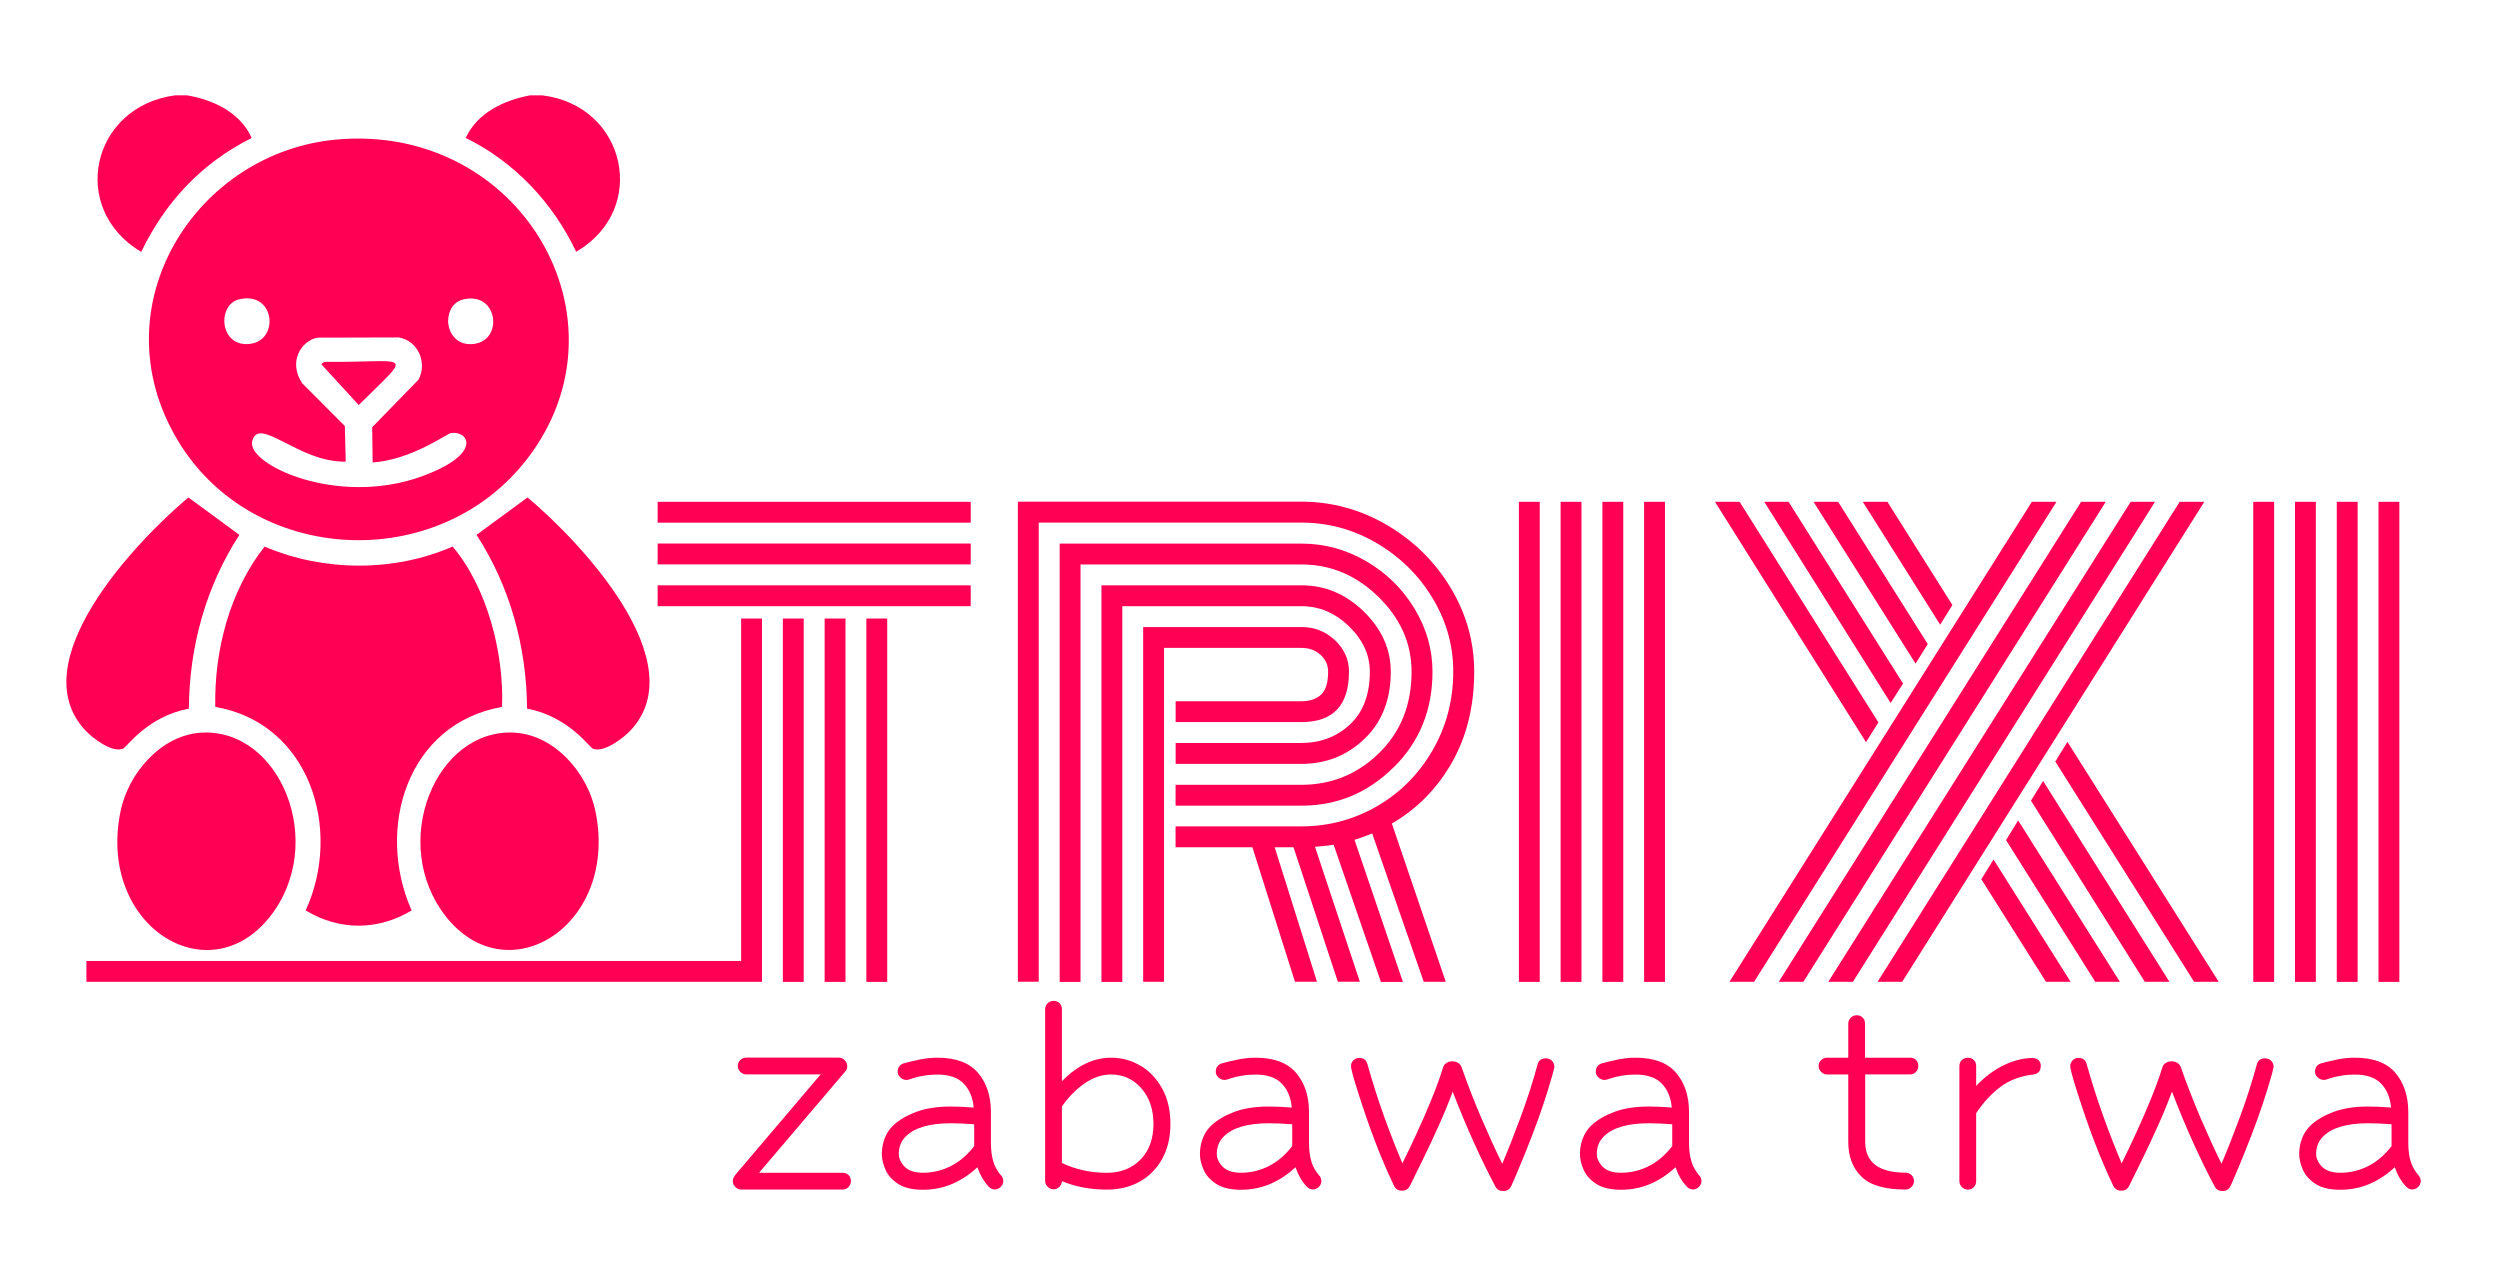 <?xml version="1.0" encoding="UTF-8"?>
<svg xmlns="http://www.w3.org/2000/svg" version="1.1" viewBox="0 0 344 176">
  <defs>
    <style>
      .st0 {
        fill: #ff0054;
      }
    </style>
  </defs>
  <!-- Generator: Adobe Illustrator 29.1.0, SVG Export Plug-In . SVG Version: 2.0.0 Build 28)  -->
  <g>
    <g id="Layer_1">
      <g>
        <path class="st0" d="M279.7,145.58c-1.27,0-2.58.33-3.94.97-1.36.65-2.64,1.61-3.84,2.87v-2.73c0-.34-.11-.62-.32-.83-.22-.22-.49-.32-.83-.32-.31,0-.58.11-.81.32-.23.22-.35.49-.35.83v15.84c0,.31.12.58.35.81.23.23.5.35.81.35.34,0,.62-.12.83-.35.22-.23.32-.5.32-.81v-9.36c.99-1.48,2.1-2.69,3.33-3.61,1.23-.93,2.75-1.5,4.54-1.71.68-.09,1.02-.49,1.02-1.2,0-.31-.1-.56-.3-.76-.2-.2-.47-.3-.81-.3Z"/>
        <polygon class="st0" points="101.98 83.41 104.85 83.41 107.72 83.41 110.59 83.41 113.47 83.41 116.34 83.41 119.21 83.41 122.08 83.41 125.35 83.41 133.57 83.41 133.57 80.54 90.49 80.54 90.49 83.41 100.14 83.41 101.98 83.41"/>
        <rect class="st0" x="90.49" y="74.79" width="43.08" height="2.87"/>
        <rect class="st0" x="90.49" y="69.05" width="43.08" height="2.87"/>
        <rect class="st0" x="107.72" y="85.11" width="2.87" height="50"/>
        <path class="st0" d="M86.75,100.52c8.86-9.42-6.98-26.05-14.16-32.07-2.34,1.72-4.68,3.44-7.02,5.15,4.61,7.09,6.9,15.43,6.95,23.9,5.77,1.11,8.57,5.34,9.08,5.53,1.51.57,4.15-1.45,5.15-2.51Z"/>
        <rect class="st0" x="209" y="69.05" width="2.87" height="66.06"/>
        <path class="st0" d="M79.28,34.64c10.06-5.83,6.88-20.12-4.66-21.52h-1.68c-3.59.66-7.26,2.4-8.86,5.86,6.73,3.3,12,8.92,15.2,15.66Z"/>
        <path class="st0" d="M27.64,100.82c-5.52.36-9.96,5.59-11.04,10.75-3.29,15.78,12.04,25.34,20.55,14.56,7.95-10.07,1.42-26.02-9.51-25.31Z"/>
        <path class="st0" d="M69.08,97.26c.3-7.31-2.05-16.46-6.8-22.05-8.11,3.52-17.75,3.47-25.87,0-4.81,6.09-6.95,14.35-6.79,22.06,12.98,2.22,17.56,16.84,12.44,28.01,4.66,2.79,9.91,2.79,14.58,0-5-11.28-.62-25.71,12.44-28.01Z"/>
        <path class="st0" d="M81.92,111.57c-1.08-5.16-5.52-10.39-11.04-10.75-10.93-.71-17.46,15.24-9.51,25.31,8.51,10.77,23.84,1.21,20.55-14.56Z"/>
        <polygon class="st0" points="305.3 135.1 284.48 102.08 282.81 104.79 301.91 135.1 305.3 135.1"/>
        <polygon class="st0" points="298.52 135.1 281.13 107.46 279.46 110.17 295.13 135.1 298.52 135.1"/>
        <polygon class="st0" points="276.03 115.6 288.31 135.1 291.7 135.1 277.7 112.89 276.03 115.6"/>
        <path class="st0" d="M44.61,49.79c-.13.11-.26.22-.4.33,1.72,1.87,3.43,3.74,5.15,5.61,7.7-7.63,7.08-5.8-4.75-5.94Z"/>
        <rect class="st0" x="220.49" y="69.05" width="2.87" height="66.06"/>
        <polygon class="st0" points="261.74 135.1 303.31 69.05 299.92 69.05 258.35 135.1 261.74 135.1"/>
        <rect class="st0" x="321.54" y="69.05" width="2.87" height="66.06"/>
        <rect class="st0" x="327.28" y="69.05" width="2.87" height="66.06"/>
        <polygon class="st0" points="254.96 135.1 296.53 69.05 293.18 69.05 251.57 135.1 254.96 135.1"/>
        <polygon class="st0" points="261.86 94.06 246.11 69.05 242.76 69.05 260.15 96.73 261.86 94.06"/>
        <rect class="st0" x="226.23" y="69.05" width="2.87" height="66.06"/>
        <polygon class="st0" points="265.26 88.63 252.93 69.05 249.54 69.05 263.58 91.31 265.26 88.63"/>
        <polygon class="st0" points="268.65 83.25 259.71 69.05 256.32 69.05 266.97 85.96 268.65 83.25"/>
        <rect class="st0" x="113.47" y="85.11" width="2.87" height="50"/>
        <path class="st0" d="M212.68,145.63c-.59,0-.96.28-1.11.83-.62,2.29-1.37,4.65-2.27,7.09s-1.76,4.63-2.59,6.58c-.9-1.82-1.83-3.86-2.8-6.11-.97-2.25-1.91-4.65-2.8-7.18-.09-.25-.25-.44-.46-.58-.22-.14-.45-.21-.69-.21h-.28c-.22,0-.44.08-.67.23-.23.16-.38.36-.44.6-.43,1.39-.97,2.86-1.6,4.4-.63,1.54-1.3,3.07-1.99,4.58-.69,1.51-1.37,2.92-2.01,4.21-.8-1.88-1.63-4-2.48-6.35-.85-2.35-1.63-4.79-2.34-7.32-.16-.56-.53-.83-1.11-.83-.34,0-.62.12-.83.35-.22.23-.32.5-.32.81,0,.12.08.48.23,1.07.15.59.42,1.47.79,2.64.77,2.41,1.54,4.63,2.32,6.67.77,2.04,1.64,4.06,2.59,6.07.21.43.57.65,1.07.65h.09c.46,0,.8-.21,1.02-.65.56-1.11,1.18-2.39,1.88-3.82.7-1.44,1.4-2.94,2.11-4.52.71-1.57,1.34-3.12,1.9-4.63.99,2.56,1.98,4.95,2.99,7.16,1,2.21,1.97,4.18,2.89,5.91.22.4.56.6,1.02.6h.09c.49,0,.85-.23,1.07-.69.9-2.01,1.87-4.37,2.92-7.09,1.05-2.72,1.96-5.43,2.73-8.15.06-.25.12-.49.19-.72.06-.23.09-.38.09-.44,0-.31-.11-.58-.32-.81s-.49-.35-.83-.35Z"/>
        <rect class="st0" x="214.74" y="69.05" width="2.87" height="66.06"/>
        <path class="st0" d="M180.96,116.52c1.46-.13,2.31-.23,2.55-.28l6.5,18.87h3.03l-6.66-19.55c.56-.16,1.37-.45,2.43-.88l7.1,20.42h3.03l-7.42-21.78c3.48-2.02,6.24-4.83,8.28-8.42,2.03-3.59,3.05-7.75,3.05-12.49,0-4.09-1.08-7.94-3.25-11.55-2.17-3.6-5.09-6.47-8.76-8.62-3.67-2.14-7.59-3.21-11.77-3.21h-39.01v66.06h2.87v-63.18h36.14c3.7,0,7.15.94,10.37,2.83,3.22,1.89,5.78,4.41,7.68,7.56,1.9,3.15,2.85,6.52,2.85,10.11,0,3.96-.96,7.59-2.87,10.87-1.91,3.28-4.47,5.84-7.66,7.68-3.19,1.83-6.65,2.75-10.37,2.75h-17.31v2.87h10.57l5.86,18.51h3.03l-5.82-18.51h2.59l6.1,18.51h3.03l-6.18-18.59Z"/>
        <path class="st0" d="M180.47,159.87c-.23-.69-.35-1.57-.35-2.62v-4.21c0-2.22-.59-4.03-1.78-5.42-1.19-1.39-3.05-2.08-5.58-2.08-.83,0-1.69.09-2.57.28-.88.19-1.58.36-2.11.51-.53.19-.79.57-.79,1.16,0,.28.12.53.37.76.25.23.52.35.83.35.19,0,.48-.08.88-.23.34-.12.83-.24,1.48-.35.65-.11,1.28-.16,1.9-.16,1.61,0,2.81.41,3.61,1.23.8.82,1.27,1.92,1.39,3.31-1.11-.09-2.16-.14-3.15-.14-1.88,0-3.47.25-4.77.74-1.3.49-2.33,1.1-3.1,1.81-.56.53-.97,1.13-1.23,1.83-.26.69-.39,1.41-.39,2.15,0,.68.17,1.41.51,2.18.34.77.93,1.42,1.76,1.95.83.53,1.96.79,3.38.79s2.8-.27,4.05-.81c1.25-.54,2.4-1.3,3.45-2.29.37,1.08.89,1.98,1.57,2.69.25.25.53.37.83.37s.58-.12.81-.35c.23-.23.35-.5.35-.81s-.11-.57-.32-.79c-.46-.53-.81-1.13-1.04-1.83ZM177.8,157.72c-.96,1.23-2.04,2.15-3.24,2.75-1.2.6-2.47.9-3.8.9-1.14,0-1.98-.28-2.52-.83-.54-.56-.81-1.14-.81-1.76,0-.43.07-.85.21-1.25.14-.4.39-.79.76-1.16,1.2-1.2,3.27-1.81,6.21-1.81.99,0,2.05.05,3.2.14v3.01Z"/>
        <path class="st0" d="M311.65,145.63c-.59,0-.96.28-1.11.83-.62,2.29-1.37,4.65-2.27,7.09s-1.76,4.63-2.59,6.58c-.9-1.82-1.83-3.86-2.8-6.11-.97-2.25-1.91-4.65-2.8-7.18-.09-.25-.25-.44-.46-.58-.22-.14-.45-.21-.69-.21h-.28c-.22,0-.44.08-.67.23-.23.16-.38.36-.44.6-.43,1.39-.97,2.86-1.6,4.4-.63,1.54-1.3,3.07-1.99,4.58-.69,1.51-1.37,2.92-2.01,4.21-.8-1.88-1.63-4-2.48-6.35-.85-2.35-1.63-4.79-2.34-7.32-.16-.56-.53-.83-1.11-.83-.34,0-.62.12-.83.35-.22.23-.32.5-.32.81,0,.12.08.48.23,1.07.15.59.42,1.47.79,2.64.77,2.41,1.54,4.63,2.32,6.67.77,2.04,1.64,4.06,2.59,6.07.22.43.57.65,1.07.65h.09c.46,0,.8-.21,1.02-.65.56-1.11,1.18-2.39,1.88-3.82.7-1.44,1.4-2.94,2.11-4.52.71-1.57,1.34-3.12,1.9-4.63.99,2.56,1.98,4.95,2.99,7.16,1,2.21,1.97,4.18,2.9,5.91.21.4.56.6,1.02.6h.09c.49,0,.85-.23,1.06-.69.9-2.01,1.87-4.37,2.92-7.09,1.05-2.72,1.96-5.43,2.73-8.15.06-.25.12-.49.19-.72.06-.23.09-.38.09-.44,0-.31-.11-.58-.32-.81-.22-.23-.49-.35-.83-.35Z"/>
        <polygon class="st0" points="274.31 118.27 272.63 120.98 281.53 135.1 284.92 135.1 274.31 118.27"/>
        <path class="st0" d="M262.79,145.54h-6.16v-4.68c0-.34-.11-.62-.32-.83-.22-.22-.49-.33-.83-.33-.31,0-.58.11-.81.33s-.35.49-.35.83v4.68h-2.92c-.31,0-.58.11-.81.32-.23.22-.35.49-.35.83,0,.31.12.58.35.81.23.23.5.35.81.35h2.92v9.26c0,2.01.6,3.61,1.81,4.79,1.2,1.19,3.23,1.78,6.07,1.78.31,0,.58-.12.81-.35.23-.23.35-.5.35-.81s-.11-.58-.32-.81c-.22-.23-.49-.35-.83-.35-3.7,0-5.56-1.42-5.56-4.26v-9.26h6.16c.34,0,.62-.12.83-.35.22-.23.32-.5.32-.81,0-.34-.11-.62-.32-.83-.22-.22-.49-.32-.83-.32Z"/>
        <path class="st0" d="M191.79,105.57c3.55-3.52,5.32-7.9,5.32-13.14,0-3.06-.82-5.95-2.47-8.68-1.65-2.73-3.86-4.9-6.64-6.52-2.78-1.62-5.75-2.43-8.92-2.43h-33.27v60.31h2.87v-57.44h30.39c4.02,0,7.55,1.48,10.59,4.45,3.04,2.97,4.57,6.4,4.57,10.31,0,4.55-1.49,8.28-4.47,11.19s-6.54,4.37-10.69,4.37h-17.31v2.87h17.31c4.92,0,9.15-1.76,12.7-5.29Z"/>
        <path class="st0" d="M232.76,159.87c-.23-.69-.35-1.57-.35-2.62v-4.21c0-2.22-.59-4.03-1.78-5.42-1.19-1.39-3.05-2.08-5.58-2.08-.83,0-1.69.09-2.57.28-.88.19-1.58.36-2.11.51-.53.19-.79.57-.79,1.16,0,.28.12.53.37.76.25.23.52.35.83.35.18,0,.48-.08.88-.23.34-.12.83-.24,1.48-.35.65-.11,1.28-.16,1.9-.16,1.6,0,2.81.41,3.61,1.23.8.82,1.26,1.92,1.39,3.31-1.11-.09-2.16-.14-3.15-.14-1.88,0-3.47.25-4.77.74-1.3.49-2.33,1.1-3.1,1.81-.56.53-.96,1.13-1.23,1.83-.26.69-.39,1.41-.39,2.15,0,.68.17,1.41.51,2.18.34.77.93,1.42,1.76,1.95.83.53,1.96.79,3.38.79s2.8-.27,4.05-.81c1.25-.54,2.4-1.3,3.45-2.29.37,1.08.9,1.98,1.58,2.69.25.25.52.37.83.37s.58-.12.81-.35c.23-.23.35-.5.35-.81s-.11-.57-.32-.79c-.46-.53-.81-1.13-1.04-1.83ZM230.09,157.72c-.96,1.23-2.04,2.15-3.24,2.75-1.2.6-2.47.9-3.8.9-1.14,0-1.99-.28-2.52-.83-.54-.56-.81-1.14-.81-1.76,0-.43.07-.85.21-1.25.14-.4.39-.79.76-1.16,1.2-1.2,3.27-1.81,6.21-1.81.99,0,2.05.05,3.2.14v3.01Z"/>
        <polygon class="st0" points="286.36 69.05 244.75 135.1 248.14 135.1 289.75 69.05 286.36 69.05"/>
        <polygon class="st0" points="258.47 99.4 239.37 69.05 235.98 69.05 256.76 102.12 258.47 99.4"/>
        <polygon class="st0" points="279.58 69.05 237.97 135.1 241.36 135.1 282.97 69.05 279.58 69.05"/>
        <path class="st0" d="M156.96,146.67c-1.24-.76-2.59-1.13-4.08-1.13-2.41,0-4.66,1.08-6.76,3.24v-9.91c0-.34-.11-.62-.32-.83-.22-.22-.49-.32-.83-.32-.31,0-.58.11-.81.32-.23.22-.35.49-.35.83v23.62c0,.31.12.58.35.81.23.23.5.35.81.35s.57-.11.79-.33c.22-.22.34-.48.37-.79,1.85.77,3.91,1.16,6.16,1.16,1.7,0,3.2-.36,4.52-1.09,1.31-.73,2.35-1.77,3.1-3.13.76-1.36,1.14-2.96,1.14-4.82s-.37-3.46-1.11-4.82c-.74-1.36-1.73-2.42-2.96-3.17ZM156.94,159.55c-1.19,1.22-2.74,1.83-4.66,1.83-1.14,0-2.22-.12-3.24-.35-1.02-.23-1.99-.56-2.92-1v-7.78c.93-1.33,1.98-2.39,3.15-3.2,1.17-.8,2.38-1.2,3.61-1.2,1.67,0,3.06.63,4.17,1.9,1.11,1.27,1.67,2.9,1.67,4.91s-.59,3.67-1.78,4.89Z"/>
        <path class="st0" d="M16.91,103.03c.51-.19,3.31-4.42,9.08-5.53.05-8.46,2.34-16.81,6.95-23.9-2.34-1.72-4.68-3.44-7.02-5.15-7.19,6.02-23.02,22.65-14.16,32.07,1,1.06,3.64,3.08,5.15,2.51Z"/>
        <polygon class="st0" points="104.85 135.1 104.85 85.11 101.98 85.11 101.98 132.23 11.89 132.23 11.89 135.1 104.85 135.1"/>
        <path class="st0" d="M115.93,161.38h-11.49l11.86-13.94c.19-.19.28-.42.28-.7,0-.34-.12-.62-.35-.86-.23-.23-.5-.35-.81-.35h-12.74c-.31,0-.58.11-.81.32-.23.22-.35.49-.35.83,0,.31.12.58.35.81.23.23.5.35.81.35h10.24l-11.53,13.57c-.37.4-.56.77-.56,1.11,0,.31.12.58.35.81.23.23.5.35.81.35h13.94c.34,0,.62-.12.83-.35.22-.23.32-.5.32-.81,0-.34-.11-.62-.32-.83-.22-.22-.49-.32-.83-.32Z"/>
        <rect class="st0" x="119.21" y="85.11" width="2.87" height="50"/>
        <path class="st0" d="M24.43,60.55c10.31,17.28,35.86,18.5,48.12,2.58,14.77-19.2-.93-46.02-26-43.95-19.59,1.61-33.12,22.94-22.12,41.37ZM61.68,43.98c0-.1,0-.19.02-.29,0-.05.01-.1.02-.14.17-1.1.84-2.08,2.06-2.36.65-.15,1.22-.15,1.71-.05.03,0,.06.01.08.02.07.02.14.03.2.05.04.01.08.03.12.04.06.02.12.05.18.07.04.02.09.04.13.06.22.11.41.24.59.39.83.72,1.19,1.87,1.05,2.95,0,.05-.01.1-.02.15-.2,1.12-.95,2.12-2.29,2.4-.27.06-.53.09-.78.09-.73.01-1.34-.2-1.81-.55-.08-.06-.15-.12-.23-.19-.18-.16-.34-.35-.47-.55-.03-.04-.05-.08-.08-.12-.05-.08-.1-.17-.14-.26s-.08-.18-.12-.27c-.02-.05-.03-.09-.05-.14-.03-.09-.06-.19-.08-.28s-.04-.19-.06-.29c-.02-.1-.03-.19-.04-.29s-.01-.2-.01-.29c0-.05,0-.1,0-.15ZM43.67,46.46c3.73-.01,7.45-.02,11.18-.03,2.67.43,3.98,3.47,2.74,5.81-2.13,2.18-4.26,4.36-6.38,6.55.02,1.62.04,3.24.07,4.85,5.44-.4,10.22-3.99,10.8-4.06,2.44-.31,4.35,2.87-3.91,5.92-11.72,4.33-24.27-1.61-23.47-4.79.9-3.6,6.39,2.96,12.87,2.81-.04-1.63-.08-3.27-.12-4.9-1.95-1.96-3.91-3.91-5.86-5.87-1.97-2.95-.17-5.85,2.09-6.29ZM32.89,41.19c4.92-1.19,5.62,5.58,1.56,6.12-4.27.57-4.63-5.38-1.56-6.12Z"/>
        <path class="st0" d="M19.43,34.66c3.35-6.92,8.3-12.21,15.2-15.68-1.57-3.51-5.26-5.23-8.86-5.86h-1.68c-11.49,1.52-14.69,15.55-4.67,21.54Z"/>
        <path class="st0" d="M136.7,159.87c-.23-.69-.35-1.57-.35-2.62v-4.21c0-2.22-.59-4.03-1.78-5.42-1.19-1.39-3.05-2.08-5.58-2.08-.83,0-1.69.09-2.57.28-.88.19-1.58.36-2.11.51-.53.19-.79.57-.79,1.16,0,.28.12.53.37.76.25.23.52.35.83.35.19,0,.48-.08.88-.23.34-.12.83-.24,1.48-.35.65-.11,1.28-.16,1.9-.16,1.6,0,2.81.41,3.61,1.23.8.82,1.27,1.92,1.39,3.31-1.11-.09-2.16-.14-3.15-.14-1.88,0-3.47.25-4.77.74s-2.33,1.1-3.1,1.81c-.56.53-.97,1.13-1.23,1.83-.26.69-.39,1.41-.39,2.15,0,.68.17,1.41.51,2.18.34.77.93,1.42,1.76,1.95.83.53,1.96.79,3.38.79s2.8-.27,4.05-.81c1.25-.54,2.4-1.3,3.45-2.29.37,1.08.9,1.98,1.57,2.69.25.25.52.37.83.37s.58-.12.81-.35c.23-.23.35-.5.35-.81s-.11-.57-.32-.79c-.46-.53-.81-1.13-1.04-1.83ZM134.04,157.72c-.96,1.23-2.04,2.15-3.24,2.75-1.2.6-2.47.9-3.8.9-1.14,0-1.98-.28-2.52-.83-.54-.56-.81-1.14-.81-1.76,0-.43.07-.85.21-1.25.14-.4.39-.79.76-1.16,1.2-1.2,3.27-1.81,6.21-1.81.99,0,2.05.05,3.2.14v3.01Z"/>
        <path class="st0" d="M332.77,161.7c-.46-.53-.81-1.13-1.04-1.83-.23-.69-.35-1.57-.35-2.62v-4.21c0-2.22-.6-4.03-1.78-5.42-1.19-1.39-3.05-2.08-5.58-2.08-.83,0-1.69.09-2.57.28-.88.19-1.58.36-2.11.51-.53.19-.79.57-.79,1.16,0,.28.12.53.37.76.25.23.53.35.83.35.19,0,.48-.08.88-.23.34-.12.83-.24,1.48-.35.65-.11,1.28-.16,1.9-.16,1.61,0,2.81.41,3.61,1.23.8.82,1.27,1.92,1.39,3.31-1.11-.09-2.16-.14-3.15-.14-1.88,0-3.47.25-4.77.74s-2.33,1.1-3.1,1.81c-.56.53-.97,1.13-1.23,1.83-.26.69-.39,1.41-.39,2.15,0,.68.17,1.41.51,2.18.34.77.93,1.42,1.76,1.95.83.53,1.96.79,3.38.79s2.8-.27,4.05-.81c1.25-.54,2.4-1.3,3.45-2.29.37,1.08.9,1.98,1.58,2.69.25.25.52.37.83.37s.58-.12.81-.35c.23-.23.35-.5.35-.81s-.11-.57-.32-.79ZM329.07,157.72c-.96,1.23-2.04,2.15-3.24,2.75-1.2.6-2.47.9-3.8.9-1.14,0-1.98-.28-2.52-.83-.54-.56-.81-1.14-.81-1.76,0-.43.07-.85.21-1.25.14-.4.39-.79.76-1.16,1.2-1.2,3.27-1.81,6.21-1.81.99,0,2.05.05,3.2.14v3.01Z"/>
        <path class="st0" d="M179.08,102.24h-17.31v2.87h17.31c3.4,0,6.3-1.16,8.7-3.47,2.39-2.31,3.59-5.39,3.59-9.21,0-3.11-1.24-5.87-3.71-8.28-2.47-2.41-5.33-3.61-8.58-3.61h-27.52v54.57h2.87v-51.7h24.65c2.45,0,4.63.92,6.54,2.77,1.91,1.85,2.87,3.93,2.87,6.24,0,3.14-.91,5.56-2.73,7.26-1.82,1.7-4.05,2.55-6.68,2.55Z"/>
        <path class="st0" d="M160.17,89.15h18.91c1.04,0,1.91.31,2.61.94.7.63,1.06,1.4,1.06,2.33,0,1.52-.33,2.57-.98,3.17-.65.6-1.55.9-2.69.9h-17.31v2.87h17.31c4.36,0,6.54-2.31,6.54-6.94,0-1.68-.65-3.12-1.93-4.33-1.29-1.21-2.83-1.81-4.61-1.81h-21.78v48.82h2.87v-45.95Z"/>
        <rect class="st0" x="310.05" y="69.05" width="2.87" height="66.06"/>
        <rect class="st0" x="315.79" y="69.05" width="2.87" height="66.06"/>
      </g>
    </g>
  </g>
</svg>